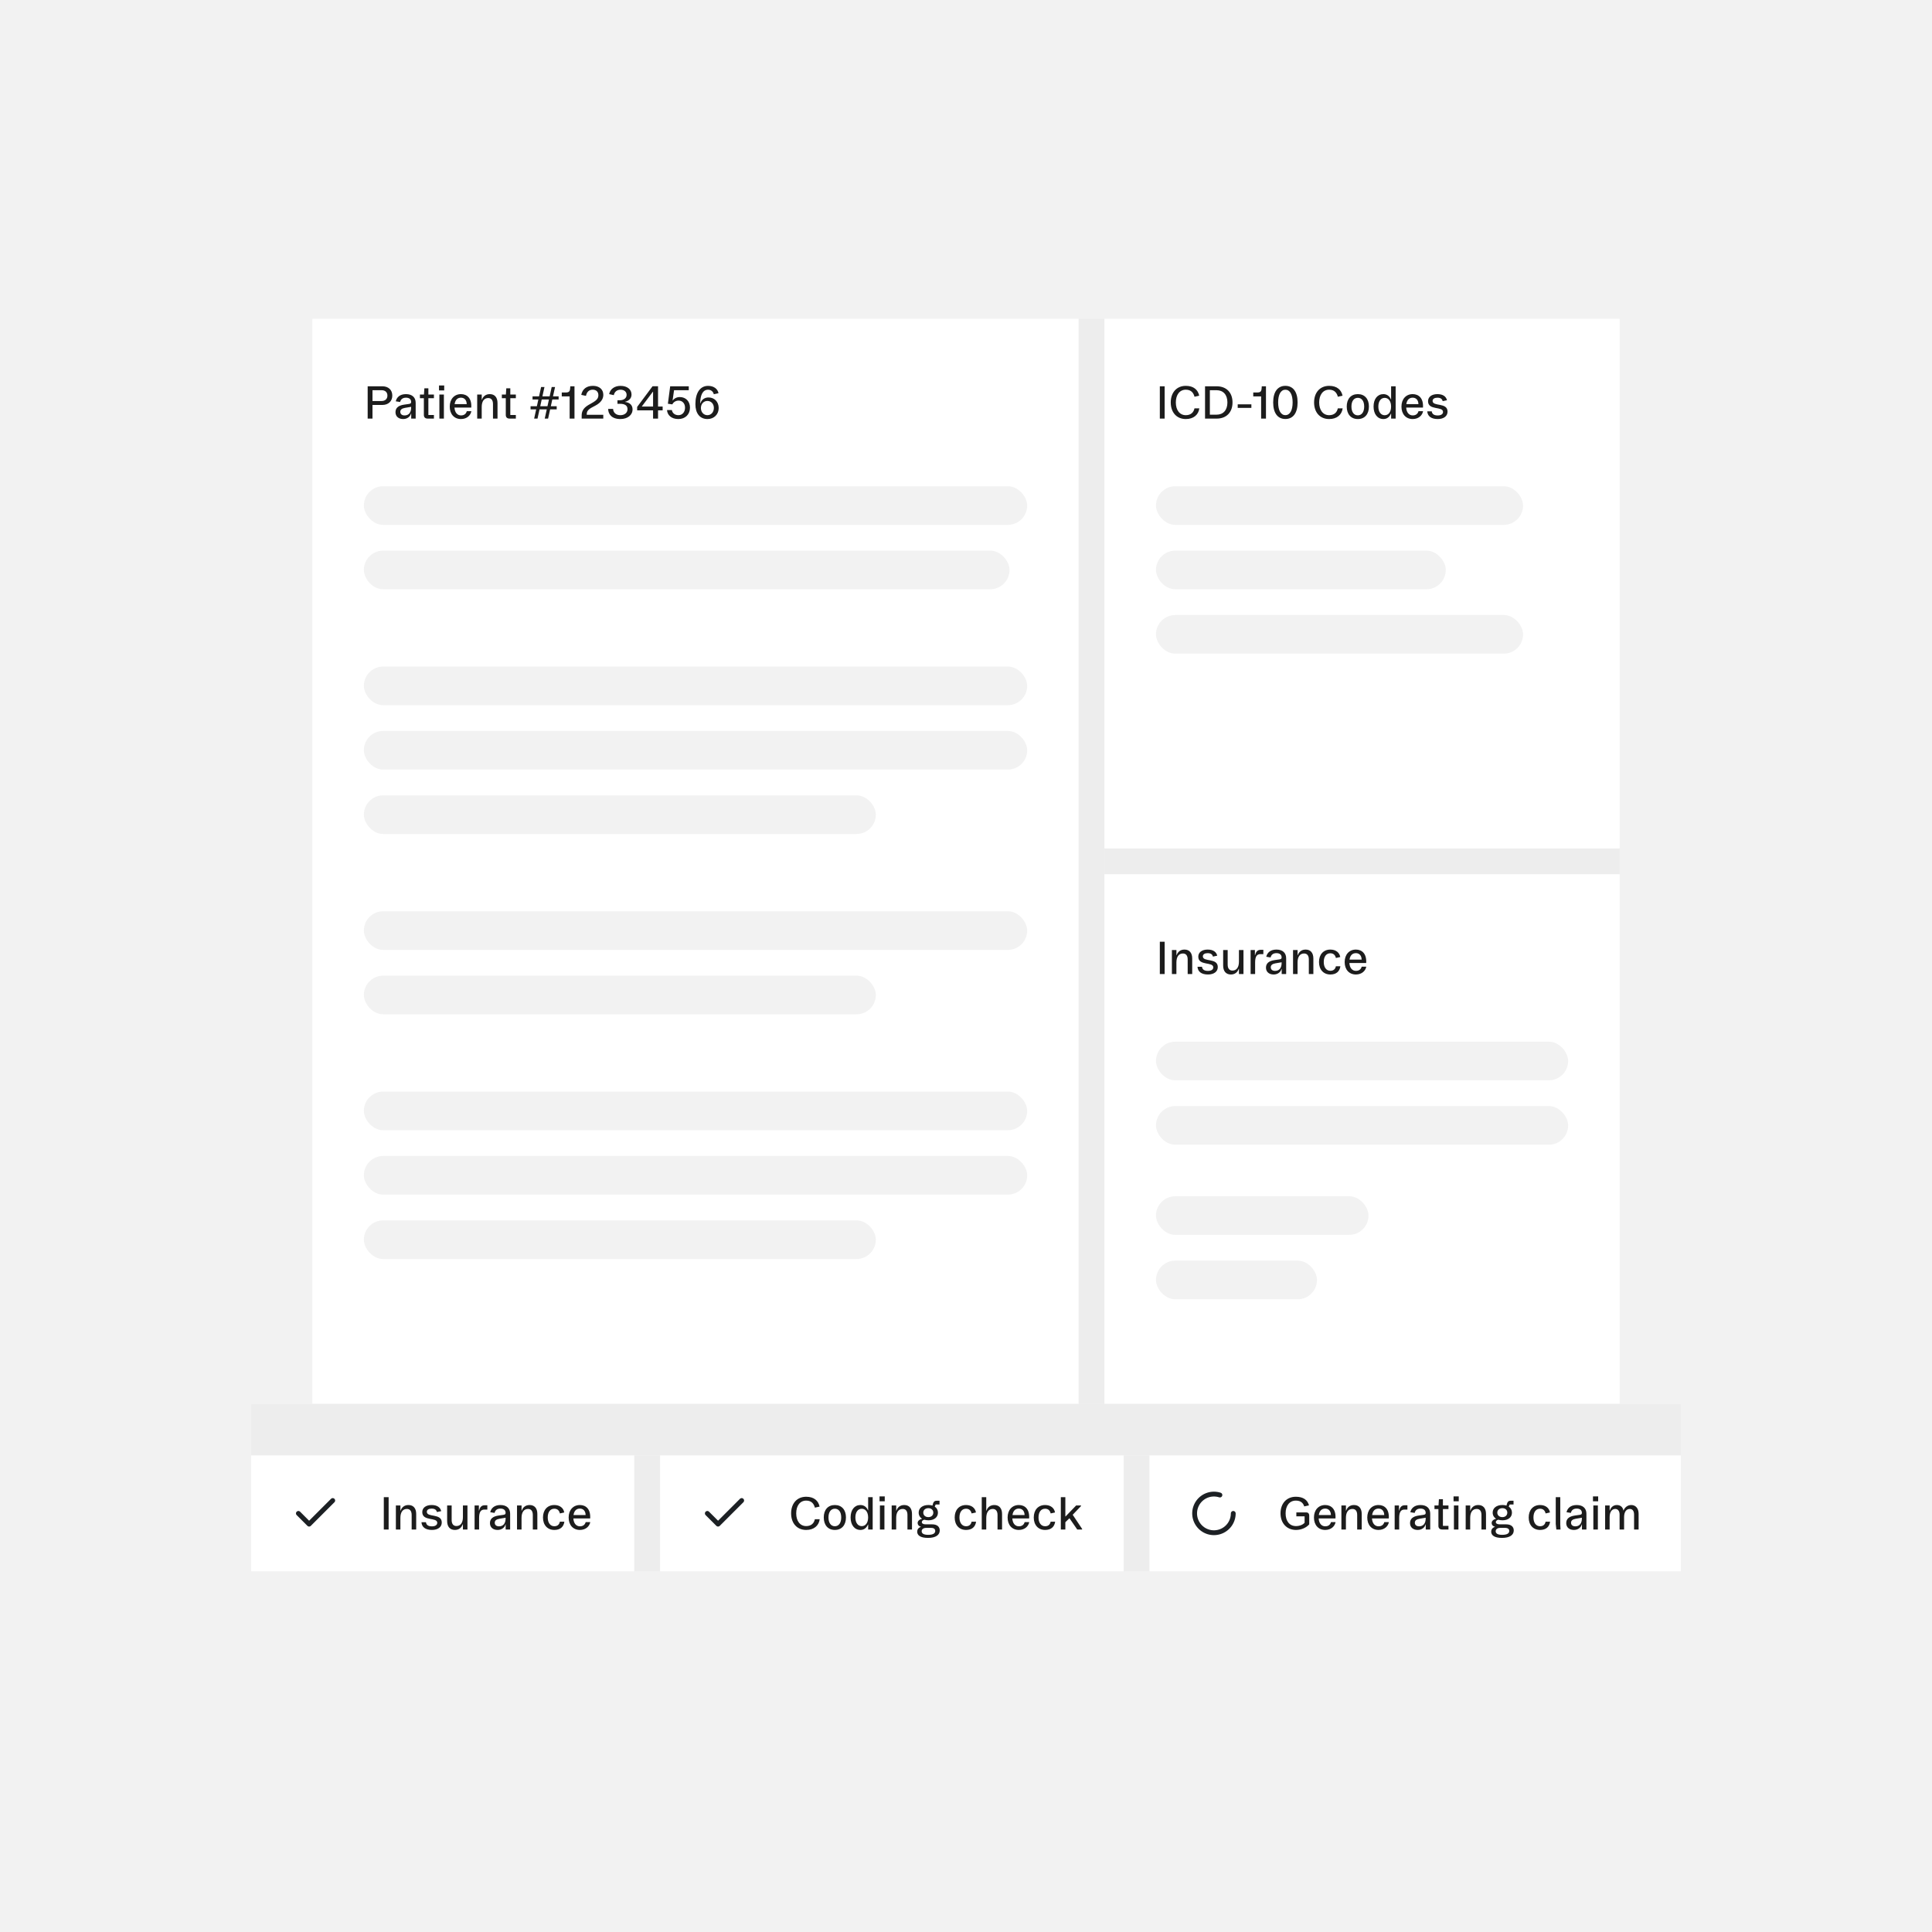 <svg width="600" height="600" viewBox="0 0 600 600" fill="none" xmlns="http://www.w3.org/2000/svg" xmlns:xlink="http://www.w3.org/1999/xlink">
<rect width="600" height="600" fill="#F2F2F2"/>
<rect width="238" height="337" transform="translate(97 99)" fill="white"/>
<path d="M114.183 130V119.965H118.722C120.636 119.965 121.832 121.093 121.832 122.856C121.832 124.586 120.636 125.762 118.722 125.762H115.68V130H114.183ZM115.68 124.538H118.503C119.617 124.538 120.314 123.896 120.314 122.856C120.314 121.79 119.617 121.182 118.503 121.182H115.68V124.538ZM125.209 130.137C123.753 130.137 122.823 129.303 122.823 128.018C122.823 126.65 123.76 125.919 125.489 125.666L126.966 125.454C127.465 125.379 127.684 125.249 127.684 124.853C127.684 123.978 127.089 123.506 126.077 123.506C125.018 123.506 124.443 124.039 124.266 124.846L122.912 124.634C123.186 123.39 124.184 122.398 126.077 122.398C128.019 122.398 129.092 123.438 129.092 125.105V130H127.704V128.407H127.649C127.424 129.351 126.515 130.137 125.209 130.137ZM125.646 129.016C126.979 129.016 127.684 128.065 127.684 126.589V126.343L125.756 126.671C124.792 126.842 124.313 127.231 124.313 127.895C124.313 128.612 124.84 129.016 125.646 129.016ZM132.831 130C132.018 130 131.635 129.569 131.635 128.865V123.656H130.411V122.535H131.662L131.792 120.594H133.036V122.535H134.759V123.656H133.036V128.879H134.759V130H132.831ZM136.454 130V122.535H137.855V130H136.454ZM136.338 119.712H137.951V121.243H136.338V119.712ZM143.167 130.137C141.041 130.137 139.674 128.605 139.674 126.274C139.674 123.957 141.075 122.398 143.16 122.398C145.026 122.398 146.537 123.649 146.359 126.568H141.144C141.226 128.12 142.053 129.009 143.167 129.009C144.097 129.009 144.726 128.564 144.965 127.703H146.387C146.168 128.975 145.006 130.137 143.167 130.137ZM141.185 125.509H144.944C144.924 124.285 144.247 123.506 143.167 123.506C142.196 123.506 141.396 124.06 141.185 125.509ZM148.198 130V122.535H149.606V124.162H149.661C150.01 123.137 150.803 122.398 152.108 122.398C153.605 122.398 154.508 123.39 154.508 125.167V130H153.1V125.468C153.1 124.292 152.587 123.615 151.63 123.615C150.331 123.615 149.6 124.627 149.6 126.411V130H148.198ZM158.274 130C157.461 130 157.078 129.569 157.078 128.865V123.656H155.854V122.535H157.105L157.235 120.594H158.479V122.535H160.202V123.656H158.479V128.879H160.202V130H158.274ZM169.171 130L169.8 127.143H167.558L166.929 130H165.883L166.512 127.143H164.769V126.165H166.73L167.188 124.06H165.384V123.082H167.407L168.043 120.197H169.089L168.453 123.082H170.695L171.331 120.197H172.377L171.741 123.082H173.484V124.06H171.522L171.064 126.165H172.89V127.143H170.846L170.217 130H169.171ZM167.776 126.165H170.019L170.477 124.06H168.234L167.776 126.165ZM176.909 130V123.103H174.462V121.893H175.583C176.725 121.893 176.991 121.585 177.066 120.56L177.107 119.965H178.413V130H176.909ZM180.642 130V129.043C180.642 126.814 182.241 126.049 183.813 125.167C185.427 124.271 185.83 123.643 185.83 122.713C185.83 121.667 185.146 121.024 184.066 121.024C182.945 121.024 182.207 121.722 181.981 122.945L180.512 122.631C180.895 120.771 182.2 119.828 184.155 119.828C186.076 119.828 187.368 120.901 187.368 122.631C187.368 123.882 186.616 125.064 184.894 125.967C183.212 126.855 182.234 127.313 182.221 128.564L182.214 128.811H187.354V130H180.642ZM192.659 130.137C189.986 130.137 188.886 128.633 188.865 126.985H190.403C190.444 127.977 191.148 128.94 192.659 128.94C193.999 128.94 194.881 128.154 194.881 127.081C194.881 125.946 194.061 125.406 192.543 125.406H191.757V124.306H192.475C193.719 124.306 194.601 123.663 194.601 122.624C194.601 121.694 193.89 121.031 192.714 121.031C191.641 121.031 190.841 121.646 190.622 122.72L189.173 122.398C189.494 120.806 190.868 119.835 192.714 119.835C194.799 119.835 196.125 120.936 196.125 122.528C196.125 123.581 195.489 124.422 194.143 124.771V124.825C195.646 125.017 196.446 125.871 196.446 127.136C196.446 128.906 194.888 130.137 192.659 130.137ZM202.817 130V127.443H197.875V126.37L202.653 119.958H204.362V126.254H205.791V127.443H204.362V130H202.817ZM199.352 126.254H202.817V121.66H202.749L199.352 126.186V126.254ZM210.665 130.137C208.519 130.137 207.247 128.927 207.145 127.341H208.655C208.799 128.277 209.585 128.94 210.692 128.94C211.909 128.94 212.743 127.977 212.743 126.596C212.743 125.311 211.93 124.408 210.747 124.408C209.899 124.408 209.113 124.887 208.806 125.584L207.418 125.386L208.129 119.965H213.905V121.182H209.332L208.881 124.36H208.942C209.366 123.745 210.18 123.308 211.103 123.308C212.989 123.308 214.281 124.647 214.281 126.582C214.281 128.694 212.839 130.137 210.665 130.137ZM219.723 130.137C217.31 130.137 215.963 128.339 215.963 125.529C215.963 122.084 217.357 119.835 219.907 119.835C221.65 119.835 222.888 120.751 223.134 122.118L221.678 122.433C221.507 121.708 220.905 121.031 219.907 121.031C218.13 121.031 217.474 122.918 217.453 125.235H217.528C217.904 124.032 218.923 123.431 220.03 123.431C221.869 123.431 223.195 124.784 223.195 126.726C223.195 128.694 221.732 130.137 219.723 130.137ZM217.672 126.712C217.672 127.97 218.513 128.94 219.688 128.94C220.864 128.94 221.691 127.97 221.698 126.705C221.705 125.454 220.878 124.518 219.688 124.518C218.513 124.518 217.672 125.461 217.672 126.712Z" fill="#1C1C1C"/>
<rect x="113" y="151" width="206" height="12" rx="6" fill="#F2F2F2"/>
<rect x="113" y="171" width="200.516" height="12" rx="6" fill="#F2F2F2"/>
<rect x="113" y="207" width="206" height="12" rx="6" fill="#F2F2F2"/>
<rect x="113" y="227" width="206" height="12" rx="6" fill="#F2F2F2"/>
<rect x="113" y="247" width="159" height="12" rx="6" fill="#F2F2F2"/>
<rect x="113" y="283" width="206" height="12" rx="6" fill="#F2F2F2"/>
<rect x="113" y="303" width="159" height="12" rx="6" fill="#F2F2F2"/>
<rect x="113" y="339" width="206" height="12" rx="6" fill="#F2F2F2"/>
<rect x="113" y="359" width="206" height="12" rx="6" fill="#F2F2F2"/>
<rect x="113" y="379" width="159" height="12" rx="6" fill="#F2F2F2"/>
<path d="M343 436L335 436L335 99L343 99L343 436Z" fill="#F2F2F2"/>
<path d="M343 436L335 436L335 99L343 99L343 436Z" fill="url(#pattern0_10809_10306)"/>
<rect width="160" height="164.5" transform="translate(343 99)" fill="white"/>
<path d="M360.196 130V119.965H361.693V130H360.196ZM368.27 119.828C370.717 119.828 372.057 121.093 372.426 122.891L370.963 123.212C370.689 122.139 370.013 121.024 368.27 121.024C366.342 121.024 365.166 122.617 365.166 124.982C365.166 127.341 366.342 128.94 368.27 128.94C369.876 128.94 370.71 128.018 370.956 126.814H372.46C372.2 128.817 370.662 130.137 368.27 130.137C365.385 130.137 363.587 128.045 363.587 124.982C363.587 121.934 365.385 119.828 368.27 119.828ZM374.237 130V119.965H377.847C380.868 119.965 382.769 121.899 382.769 124.982C382.769 128.065 380.868 130 377.847 130H374.237ZM375.734 128.783H377.819C379.884 128.783 381.183 127.368 381.183 124.982C381.183 122.597 379.884 121.182 377.819 121.182H375.734V128.783ZM384.382 126.678V125.563H388.627V126.678H384.382ZM391.655 130V123.103H389.208V121.893H390.329C391.471 121.893 391.737 121.585 391.812 120.56L391.854 119.965H393.159V130H391.655ZM399.188 130.123C396.782 130.123 395.395 128.243 395.395 124.976C395.395 121.708 396.782 119.828 399.188 119.828C401.595 119.828 402.982 121.708 402.982 124.976C402.982 128.243 401.595 130.123 399.188 130.123ZM399.188 128.927C400.61 128.927 401.438 127.43 401.438 124.976C401.438 122.535 400.61 121.031 399.188 121.031C397.76 121.031 396.939 122.528 396.939 124.976C396.939 127.43 397.76 128.927 399.188 128.927ZM412.785 119.828C415.232 119.828 416.572 121.093 416.941 122.891L415.479 123.212C415.205 122.139 414.528 121.024 412.785 121.024C410.857 121.024 409.682 122.617 409.682 124.982C409.682 127.341 410.857 128.94 412.785 128.94C414.392 128.94 415.226 128.018 415.472 126.814H416.976C416.716 128.817 415.178 130.137 412.785 130.137C409.9 130.137 408.103 128.045 408.103 124.982C408.103 121.934 409.9 119.828 412.785 119.828ZM421.686 130.137C419.553 130.137 418.24 128.633 418.24 126.247C418.24 123.882 419.553 122.398 421.686 122.398C423.818 122.398 425.131 123.882 425.131 126.247C425.131 128.633 423.818 130.137 421.686 130.137ZM421.686 128.988C422.909 128.988 423.661 127.936 423.661 126.247C423.661 124.586 422.909 123.547 421.686 123.547C420.455 123.547 419.703 124.586 419.703 126.247C419.703 127.936 420.455 128.988 421.686 128.988ZM429.629 130.137C427.804 130.137 426.573 128.612 426.573 126.254C426.573 123.902 427.797 122.398 429.622 122.398C430.723 122.398 431.563 123.021 431.967 124.046H432.021V119.965H433.43V130H432.028V128.462H431.967C431.509 129.528 430.729 130.137 429.629 130.137ZM428.057 126.254C428.057 127.888 428.836 128.954 430.032 128.954C431.242 128.954 432.015 127.895 432.015 126.254C432.015 124.62 431.242 123.561 430.032 123.561C428.829 123.561 428.057 124.62 428.057 126.254ZM438.728 130.137C436.602 130.137 435.234 128.605 435.234 126.274C435.234 123.957 436.636 122.398 438.721 122.398C440.587 122.398 442.098 123.649 441.92 126.568H436.704C436.786 128.12 437.613 129.009 438.728 129.009C439.657 129.009 440.286 128.564 440.525 127.703H441.947C441.729 128.975 440.566 130.137 438.728 130.137ZM436.745 125.509H440.505C440.484 124.285 439.808 123.506 438.728 123.506C437.757 123.506 436.957 124.06 436.745 125.509ZM446.493 130.137C444.429 130.137 443.342 129.221 443.246 127.744H444.641C444.743 128.592 445.358 129.022 446.493 129.022C447.478 129.022 448.147 128.64 448.147 127.922C448.147 126.097 443.492 127.546 443.492 124.606C443.492 123.253 444.634 122.398 446.397 122.398C448.127 122.398 449.111 123.137 449.371 124.299L448.038 124.579C447.867 123.896 447.396 123.513 446.391 123.513C445.502 123.513 444.907 123.868 444.907 124.511C444.907 126.35 449.549 124.88 449.549 127.826C449.549 129.255 448.346 130.137 446.493 130.137Z" fill="#1C1C1C"/>
<rect x="359" y="151" width="114" height="12" rx="6" fill="#F2F2F2"/>
<rect x="359" y="171" width="90" height="12" rx="6" fill="#F2F2F2"/>
<rect x="359" y="191" width="114" height="12" rx="6" fill="#F2F2F2"/>
<path d="M343 263.5H503V271.5H343V263.5Z" fill="#F2F2F2"/>
<path d="M343 263.5H503V271.5H343V263.5Z" fill="url(#pattern1_10809_10306)"/>
<rect width="160" height="164.5" transform="translate(343 271.5)" fill="white"/>
<path d="M360.196 302.5V292.465H361.693V302.5H360.196ZM363.942 302.5V295.035H365.351V296.662H365.405C365.754 295.637 366.547 294.898 367.853 294.898C369.35 294.898 370.252 295.89 370.252 297.667V302.5H368.844V297.968C368.844 296.792 368.331 296.115 367.374 296.115C366.075 296.115 365.344 297.127 365.344 298.911V302.5H363.942ZM375.14 302.637C373.075 302.637 371.988 301.721 371.893 300.244H373.287C373.39 301.092 374.005 301.522 375.14 301.522C376.124 301.522 376.794 301.14 376.794 300.422C376.794 298.597 372.139 300.046 372.139 297.106C372.139 295.753 373.28 294.898 375.044 294.898C376.773 294.898 377.758 295.637 378.018 296.799L376.685 297.079C376.514 296.396 376.042 296.013 375.037 296.013C374.148 296.013 373.554 296.368 373.554 297.011C373.554 298.85 378.195 297.38 378.195 300.326C378.195 301.755 376.992 302.637 375.14 302.637ZM386.173 295.035V302.5H384.765V300.873H384.703C384.354 301.892 383.562 302.637 382.263 302.637C380.766 302.637 379.863 301.646 379.863 299.868V295.035H381.265V299.567C381.265 300.743 381.784 301.42 382.741 301.42C384.033 301.42 384.765 300.408 384.765 298.624V295.035H386.173ZM388.388 302.5V295.035H389.721V296.621H389.782C390.104 295.315 390.732 294.974 391.573 294.974H392.346V296.313H391.416C390.309 296.313 389.789 297.093 389.789 298.904V302.5H388.388ZM395.545 302.637C394.089 302.637 393.159 301.803 393.159 300.518C393.159 299.15 394.096 298.419 395.825 298.166L397.302 297.954C397.801 297.879 398.02 297.749 398.02 297.353C398.02 296.478 397.425 296.006 396.413 296.006C395.354 296.006 394.779 296.539 394.602 297.346L393.248 297.134C393.521 295.89 394.52 294.898 396.413 294.898C398.354 294.898 399.428 295.938 399.428 297.605V302.5H398.04V300.907H397.985C397.76 301.851 396.851 302.637 395.545 302.637ZM395.982 301.516C397.315 301.516 398.02 300.565 398.02 299.089V298.843L396.092 299.171C395.128 299.342 394.649 299.731 394.649 300.395C394.649 301.112 395.176 301.516 395.982 301.516ZM401.567 302.5V295.035H402.976V296.662H403.03C403.379 295.637 404.172 294.898 405.478 294.898C406.975 294.898 407.877 295.89 407.877 297.667V302.5H406.469V297.968C406.469 296.792 405.956 296.115 404.999 296.115C403.7 296.115 402.969 297.127 402.969 298.911V302.5H401.567ZM413.147 294.898C414.891 294.898 415.998 295.842 416.23 297.209L414.877 297.51C414.665 296.573 414.084 296.047 413.147 296.047C411.903 296.047 411.104 297.045 411.104 298.768C411.104 300.415 411.903 301.488 413.154 301.488C414.022 301.488 414.679 301.064 414.87 300.08H416.271C416.039 301.714 414.966 302.637 413.154 302.637C411.015 302.637 409.627 301.112 409.627 298.768C409.627 296.416 411.015 294.898 413.147 294.898ZM421.091 302.637C418.965 302.637 417.598 301.105 417.598 298.774C417.598 296.457 418.999 294.898 421.084 294.898C422.95 294.898 424.461 296.149 424.283 299.068H419.067C419.149 300.62 419.977 301.509 421.091 301.509C422.021 301.509 422.649 301.064 422.889 300.203H424.311C424.092 301.475 422.93 302.637 421.091 302.637ZM419.108 298.009H422.868C422.848 296.785 422.171 296.006 421.091 296.006C420.12 296.006 419.32 296.56 419.108 298.009Z" fill="#1C1C1C"/>
<rect x="359" y="323.5" width="128" height="12" rx="6" fill="#F2F2F2"/>
<rect x="359" y="343.5" width="128" height="12" rx="6" fill="#F2F2F2"/>
<rect x="359" y="371.5" width="66" height="12" rx="6" fill="#F2F2F2"/>
<rect x="359" y="391.5" width="50" height="12" rx="6" fill="#F2F2F2"/>
<path d="M78 436H522V452H78V436Z" fill="#F2F2F2"/>
<path d="M78 436H522V452H78V436Z" fill="url(#pattern2_10809_10306)"/>
<rect width="119" height="36" transform="translate(78 452)" fill="white"/>
<path d="M103.333 466L95.999 473.333L92.666 470" stroke="#1C2024" stroke-width="1.5" stroke-linecap="round" stroke-linejoin="round"/>
<path d="M119.196 475V464.965H120.693V475H119.196ZM122.942 475V467.535H124.351V469.162H124.405C124.754 468.137 125.547 467.398 126.853 467.398C128.35 467.398 129.252 468.39 129.252 470.167V475H127.844V470.468C127.844 469.292 127.331 468.615 126.374 468.615C125.075 468.615 124.344 469.627 124.344 471.411V475H122.942ZM134.14 475.137C132.075 475.137 130.988 474.221 130.893 472.744H132.287C132.39 473.592 133.005 474.022 134.14 474.022C135.124 474.022 135.794 473.64 135.794 472.922C135.794 471.097 131.139 472.546 131.139 469.606C131.139 468.253 132.28 467.398 134.044 467.398C135.773 467.398 136.758 468.137 137.018 469.299L135.685 469.579C135.514 468.896 135.042 468.513 134.037 468.513C133.148 468.513 132.554 468.868 132.554 469.511C132.554 471.35 137.195 469.88 137.195 472.826C137.195 474.255 135.992 475.137 134.14 475.137ZM145.173 467.535V475H143.765V473.373H143.703C143.354 474.392 142.562 475.137 141.263 475.137C139.766 475.137 138.863 474.146 138.863 472.368V467.535H140.265V472.067C140.265 473.243 140.784 473.92 141.741 473.92C143.033 473.92 143.765 472.908 143.765 471.124V467.535H145.173ZM147.388 475V467.535H148.721V469.121H148.782C149.104 467.815 149.732 467.474 150.573 467.474H151.346V468.813H150.416C149.309 468.813 148.789 469.593 148.789 471.404V475H147.388ZM154.545 475.137C153.089 475.137 152.159 474.303 152.159 473.018C152.159 471.65 153.096 470.919 154.825 470.666L156.302 470.454C156.801 470.379 157.02 470.249 157.02 469.853C157.02 468.978 156.425 468.506 155.413 468.506C154.354 468.506 153.779 469.039 153.602 469.846L152.248 469.634C152.521 468.39 153.52 467.398 155.413 467.398C157.354 467.398 158.428 468.438 158.428 470.105V475H157.04V473.407H156.985C156.76 474.351 155.851 475.137 154.545 475.137ZM154.982 474.016C156.315 474.016 157.02 473.065 157.02 471.589V471.343L155.092 471.671C154.128 471.842 153.649 472.231 153.649 472.895C153.649 473.612 154.176 474.016 154.982 474.016ZM160.567 475V467.535H161.976V469.162H162.03C162.379 468.137 163.172 467.398 164.478 467.398C165.975 467.398 166.877 468.39 166.877 470.167V475H165.469V470.468C165.469 469.292 164.956 468.615 163.999 468.615C162.7 468.615 161.969 469.627 161.969 471.411V475H160.567ZM172.147 467.398C173.891 467.398 174.998 468.342 175.23 469.709L173.877 470.01C173.665 469.073 173.084 468.547 172.147 468.547C170.903 468.547 170.104 469.545 170.104 471.268C170.104 472.915 170.903 473.988 172.154 473.988C173.022 473.988 173.679 473.564 173.87 472.58H175.271C175.039 474.214 173.966 475.137 172.154 475.137C170.015 475.137 168.627 473.612 168.627 471.268C168.627 468.916 170.015 467.398 172.147 467.398ZM180.091 475.137C177.965 475.137 176.598 473.605 176.598 471.274C176.598 468.957 177.999 467.398 180.084 467.398C181.95 467.398 183.461 468.649 183.283 471.568H178.067C178.149 473.12 178.977 474.009 180.091 474.009C181.021 474.009 181.649 473.564 181.889 472.703H183.311C183.092 473.975 181.93 475.137 180.091 475.137ZM178.108 470.509H181.868C181.848 469.285 181.171 468.506 180.091 468.506C179.12 468.506 178.32 469.06 178.108 470.509Z" fill="#1C1C1C"/>
<path d="M205 488L197 488L197 452L205 452L205 488Z" fill="#F2F2F2"/>
<path d="M205 488L197 488L197 452L205 452L205 488Z" fill="url(#pattern3_10809_10306)"/>
<rect width="144" height="36" transform="translate(205 452)" fill="white"/>
<path d="M230.333 466L222.999 473.333L219.666 470" stroke="#1C2024" stroke-width="1.5" stroke-linecap="round" stroke-linejoin="round"/>
<path d="M250.373 464.828C252.82 464.828 254.16 466.093 254.529 467.891L253.066 468.212C252.793 467.139 252.116 466.024 250.373 466.024C248.445 466.024 247.27 467.617 247.27 469.982C247.27 472.341 248.445 473.94 250.373 473.94C251.979 473.94 252.813 473.018 253.06 471.814H254.563C254.304 473.817 252.766 475.137 250.373 475.137C247.488 475.137 245.69 473.045 245.69 469.982C245.69 466.934 247.488 464.828 250.373 464.828ZM259.273 475.137C257.141 475.137 255.828 473.633 255.828 471.247C255.828 468.882 257.141 467.398 259.273 467.398C261.406 467.398 262.719 468.882 262.719 471.247C262.719 473.633 261.406 475.137 259.273 475.137ZM259.273 473.988C260.497 473.988 261.249 472.936 261.249 471.247C261.249 469.586 260.497 468.547 259.273 468.547C258.043 468.547 257.291 469.586 257.291 471.247C257.291 472.936 258.043 473.988 259.273 473.988ZM267.217 475.137C265.392 475.137 264.161 473.612 264.161 471.254C264.161 468.902 265.385 467.398 267.21 467.398C268.311 467.398 269.151 468.021 269.555 469.046H269.609V464.965H271.018V475H269.616V473.462H269.555C269.097 474.528 268.317 475.137 267.217 475.137ZM265.645 471.254C265.645 472.888 266.424 473.954 267.62 473.954C268.83 473.954 269.603 472.895 269.603 471.254C269.603 469.62 268.83 468.561 267.62 468.561C266.417 468.561 265.645 469.62 265.645 471.254ZM273.267 475V467.535H274.668V475H273.267ZM273.15 464.712H274.764V466.243H273.15V464.712ZM276.917 475V467.535H278.325V469.162H278.38C278.729 468.137 279.521 467.398 280.827 467.398C282.324 467.398 283.227 468.39 283.227 470.167V475H281.818V470.468C281.818 469.292 281.306 468.615 280.349 468.615C279.05 468.615 278.318 469.627 278.318 471.411V475H276.917ZM288.203 477.611C285.742 477.611 284.84 476.743 284.84 475.663C284.84 475.068 285.168 474.453 285.975 474.2V474.139C285.229 473.906 284.983 473.455 284.983 472.977C284.983 472.396 285.462 471.896 286.323 471.685V471.63C285.783 471.315 285.298 470.659 285.298 469.764C285.298 468.314 286.521 467.392 288.34 467.392C288.805 467.392 289.222 467.453 289.591 467.569L289.755 466.968C289.919 466.373 290.274 466.059 290.91 466.059H291.778V467.228H290.575L290.295 467.897C290.924 468.308 291.286 468.95 291.286 469.764C291.286 471.22 290.104 472.143 288.34 472.143C287.875 472.143 287.396 472.067 287.034 471.958C286.446 472.129 286.275 472.464 286.275 472.717C286.275 473.113 286.727 473.394 287.424 473.394H289.454C291.095 473.394 291.847 474.193 291.847 475.301C291.847 476.688 290.609 477.611 288.203 477.611ZM288.23 476.654C289.803 476.654 290.445 476.189 290.445 475.451C290.445 474.87 290.035 474.501 289.174 474.501H287.615C286.672 474.501 286.234 475.007 286.234 475.526C286.234 476.217 286.822 476.654 288.23 476.654ZM288.319 471.158C289.222 471.158 289.844 470.591 289.844 469.764C289.844 468.943 289.222 468.376 288.319 468.376C287.39 468.376 286.733 468.943 286.733 469.764C286.733 470.591 287.39 471.158 288.319 471.158ZM300.009 467.398C301.752 467.398 302.859 468.342 303.092 469.709L301.738 470.01C301.526 469.073 300.945 468.547 300.009 468.547C298.765 468.547 297.965 469.545 297.965 471.268C297.965 472.915 298.765 473.988 300.016 473.988C300.884 473.988 301.54 473.564 301.731 472.58H303.133C302.9 474.214 301.827 475.137 300.016 475.137C297.876 475.137 296.488 473.612 296.488 471.268C296.488 468.916 297.876 467.398 300.009 467.398ZM304.89 475V464.965H306.291V469.162H306.346C306.715 468.021 307.617 467.398 308.8 467.398C310.276 467.398 311.199 468.39 311.199 470.167V475H309.791V470.475C309.791 469.299 309.258 468.615 308.314 468.615C307.036 468.615 306.291 469.654 306.291 471.514V475H304.89ZM316.415 475.137C314.289 475.137 312.922 473.605 312.922 471.274C312.922 468.957 314.323 467.398 316.408 467.398C318.274 467.398 319.785 468.649 319.607 471.568H314.392C314.474 473.12 315.301 474.009 316.415 474.009C317.345 474.009 317.974 473.564 318.213 472.703H319.635C319.416 473.975 318.254 475.137 316.415 475.137ZM314.433 470.509H318.192C318.172 469.285 317.495 468.506 316.415 468.506C315.444 468.506 314.645 469.06 314.433 470.509ZM324.563 467.398C326.307 467.398 327.414 468.342 327.646 469.709L326.293 470.01C326.081 469.073 325.5 468.547 324.563 468.547C323.319 468.547 322.52 469.545 322.52 471.268C322.52 472.915 323.319 473.988 324.57 473.988C325.438 473.988 326.095 473.564 326.286 472.58H327.688C327.455 474.214 326.382 475.137 324.57 475.137C322.431 475.137 321.043 473.612 321.043 471.268C321.043 468.916 322.431 467.398 324.563 467.398ZM335.713 467.727L333.136 470.427L336.062 474.809V475H334.544L332.151 471.534H332.09L330.853 472.737V475H329.451V464.965H330.853V470.946H330.921L334.209 467.535H335.713V467.727Z" fill="#1C1C1C"/>
<path d="M357 488L349 488L349 452L357 452L357 488Z" fill="#F2F2F2"/>
<path d="M357 488L349 488L349 452L357 452L357 488Z" fill="url(#pattern4_10809_10306)"/>
<rect width="165" height="36" transform="translate(357 452)" fill="white"/>
<path d="M383 470C383 471.267 382.599 472.502 381.854 473.527C381.109 474.552 380.059 475.315 378.854 475.706C377.649 476.098 376.351 476.098 375.146 475.706C373.941 475.315 372.891 474.552 372.146 473.527C371.401 472.502 371 471.267 371 470C371 468.733 371.401 467.498 372.146 466.473C372.891 465.448 373.941 464.685 375.146 464.294C376.351 463.902 377.649 463.902 378.854 464.294" stroke="#1C2024" stroke-width="1.5" stroke-linecap="round" stroke-linejoin="round"/>
<path d="M402.476 475.137C399.618 475.137 397.677 473.038 397.677 469.982C397.677 466.934 399.543 464.828 402.441 464.828C404.779 464.828 406.078 465.854 406.522 467.508L405.039 467.829C404.738 466.879 404.068 466.024 402.441 466.024C400.466 466.024 399.256 467.617 399.256 469.982C399.256 472.396 400.473 473.94 402.476 473.94C403.706 473.94 404.67 473.455 405.155 472.908V470.912H402.592V469.695H405.688C406.256 469.695 406.591 470.085 406.591 470.659V473.4C405.764 474.357 404.246 475.137 402.476 475.137ZM411.554 475.137C409.428 475.137 408.061 473.605 408.061 471.274C408.061 468.957 409.462 467.398 411.547 467.398C413.413 467.398 414.924 468.649 414.746 471.568H409.53C409.612 473.12 410.439 474.009 411.554 474.009C412.483 474.009 413.112 473.564 413.352 472.703H414.773C414.555 473.975 413.393 475.137 411.554 475.137ZM409.571 470.509H413.331C413.311 469.285 412.634 468.506 411.554 468.506C410.583 468.506 409.783 469.06 409.571 470.509ZM416.585 475V467.535H417.993V469.162H418.048C418.396 468.137 419.189 467.398 420.495 467.398C421.992 467.398 422.895 468.39 422.895 470.167V475H421.486V470.468C421.486 469.292 420.974 468.615 420.017 468.615C418.718 468.615 417.986 469.627 417.986 471.411V475H416.585ZM428.11 475.137C425.984 475.137 424.617 473.605 424.617 471.274C424.617 468.957 426.019 467.398 428.104 467.398C429.97 467.398 431.48 468.649 431.303 471.568H426.087C426.169 473.12 426.996 474.009 428.11 474.009C429.04 474.009 429.669 473.564 429.908 472.703H431.33C431.111 473.975 429.949 475.137 428.11 475.137ZM426.128 470.509H429.888C429.867 469.285 429.19 468.506 428.11 468.506C427.14 468.506 426.34 469.06 426.128 470.509ZM433.128 475V467.535H434.461V469.121H434.522C434.844 467.815 435.473 467.474 436.313 467.474H437.086V468.813H436.156C435.049 468.813 434.529 469.593 434.529 471.404V475H433.128ZM440.285 475.137C438.829 475.137 437.899 474.303 437.899 473.018C437.899 471.65 438.836 470.919 440.565 470.666L442.042 470.454C442.541 470.379 442.76 470.249 442.76 469.853C442.76 468.978 442.165 468.506 441.153 468.506C440.094 468.506 439.52 469.039 439.342 469.846L437.988 469.634C438.262 468.39 439.26 467.398 441.153 467.398C443.095 467.398 444.168 468.438 444.168 470.105V475H442.78V473.407H442.726C442.5 474.351 441.591 475.137 440.285 475.137ZM440.723 474.016C442.056 474.016 442.76 473.065 442.76 471.589V471.343L440.832 471.671C439.868 471.842 439.39 472.231 439.39 472.895C439.39 473.612 439.916 474.016 440.723 474.016ZM447.907 475C447.094 475 446.711 474.569 446.711 473.865V468.656H445.487V467.535H446.738L446.868 465.594H448.112V467.535H449.835V468.656H448.112V473.879H449.835V475H447.907ZM451.53 475V467.535H452.932V475H451.53ZM451.414 464.712H453.027V466.243H451.414V464.712ZM455.181 475V467.535H456.589V469.162H456.644C456.992 468.137 457.785 467.398 459.091 467.398C460.588 467.398 461.49 468.39 461.49 470.167V475H460.082V470.468C460.082 469.292 459.569 468.615 458.612 468.615C457.313 468.615 456.582 469.627 456.582 471.411V475H455.181ZM466.467 477.611C464.006 477.611 463.104 476.743 463.104 475.663C463.104 475.068 463.432 474.453 464.238 474.2V474.139C463.493 473.906 463.247 473.455 463.247 472.977C463.247 472.396 463.726 471.896 464.587 471.685V471.63C464.047 471.315 463.562 470.659 463.562 469.764C463.562 468.314 464.785 467.392 466.604 467.392C467.068 467.392 467.485 467.453 467.854 467.569L468.019 466.968C468.183 466.373 468.538 466.059 469.174 466.059H470.042V467.228H468.839L468.559 467.897C469.188 468.308 469.55 468.95 469.55 469.764C469.55 471.22 468.367 472.143 466.604 472.143C466.139 472.143 465.66 472.067 465.298 471.958C464.71 472.129 464.539 472.464 464.539 472.717C464.539 473.113 464.99 473.394 465.688 473.394H467.718C469.358 473.394 470.11 474.193 470.11 475.301C470.11 476.688 468.873 477.611 466.467 477.611ZM466.494 476.654C468.066 476.654 468.709 476.189 468.709 475.451C468.709 474.87 468.299 474.501 467.438 474.501H465.879C464.936 474.501 464.498 475.007 464.498 475.526C464.498 476.217 465.086 476.654 466.494 476.654ZM466.583 471.158C467.485 471.158 468.107 470.591 468.107 469.764C468.107 468.943 467.485 468.376 466.583 468.376C465.653 468.376 464.997 468.943 464.997 469.764C464.997 470.591 465.653 471.158 466.583 471.158ZM478.272 467.398C480.016 467.398 481.123 468.342 481.355 469.709L480.002 470.01C479.79 469.073 479.209 468.547 478.272 468.547C477.028 468.547 476.229 469.545 476.229 471.268C476.229 472.915 477.028 473.988 478.279 473.988C479.147 473.988 479.804 473.564 479.995 472.58H481.396C481.164 474.214 480.091 475.137 478.279 475.137C476.14 475.137 474.752 473.612 474.752 471.268C474.752 468.916 476.14 467.398 478.272 467.398ZM483.153 464.965H484.555V473.455L484.63 475H483.338L483.153 473.298V464.965ZM488.793 475.137C487.337 475.137 486.407 474.303 486.407 473.018C486.407 471.65 487.344 470.919 489.073 470.666L490.55 470.454C491.049 470.379 491.268 470.249 491.268 469.853C491.268 468.978 490.673 468.506 489.661 468.506C488.602 468.506 488.027 469.039 487.85 469.846L486.496 469.634C486.77 468.39 487.768 467.398 489.661 467.398C491.603 467.398 492.676 468.438 492.676 470.105V475H491.288V473.407H491.233C491.008 474.351 490.099 475.137 488.793 475.137ZM489.23 474.016C490.563 474.016 491.268 473.065 491.268 471.589V471.343L489.34 471.671C488.376 471.842 487.897 472.231 487.897 472.895C487.897 473.612 488.424 474.016 489.23 474.016ZM494.829 475V467.535H496.23V475H494.829ZM494.713 464.712H496.326V466.243H494.713V464.712ZM506.601 467.398C507.947 467.398 508.884 468.424 508.884 470.092V475H507.476V470.352C507.476 469.278 506.997 468.615 506.17 468.615C505.035 468.615 504.379 469.565 504.379 471.145V475H502.978V470.352C502.978 469.271 502.458 468.615 501.651 468.615C500.53 468.615 499.888 469.593 499.888 471.145V475H498.486V467.535H499.888V469.087H499.956C500.264 468.164 500.954 467.398 502.157 467.398C503.278 467.398 504.017 468.123 504.153 469.087H504.208C504.598 468.123 505.459 467.398 506.601 467.398Z" fill="#1C1C1C"/>
<defs>
<pattern id="pattern0_10809_10306" patternUnits="userSpaceOnUse" patternTransform="matrix(-7.331 -7.01369e-07 2.02695e-07 -10.15 343 436.806)" preserveAspectRatio="none" viewBox="0 -0.586 5.328 7.378" width="1" height="1">
<use xlink:href="#pattern0_10809_10306_inner" transform="translate(-10.656 -14.755)"/>
<use xlink:href="#pattern0_10809_10306_inner" transform="translate(-5.328 -14.755)"/>
<use xlink:href="#pattern0_10809_10306_inner" transform="translate(0 -14.755)"/>
<use xlink:href="#pattern0_10809_10306_inner" transform="translate(-10.656 -7.378)"/>
<use xlink:href="#pattern0_10809_10306_inner" transform="translate(-5.328 -7.378)"/>
<use xlink:href="#pattern0_10809_10306_inner" transform="translate(0 -7.378)"/>
<use xlink:href="#pattern0_10809_10306_inner" transform="translate(-10.656 0)"/>
<use xlink:href="#pattern0_10809_10306_inner" transform="translate(-5.328 0)"/>
<g id="pattern0_10809_10306_inner">
<line x1="0.405" y1="-0.293" x2="11.062" y2="14.462" stroke="#E5E5E5"/>
</g>
</pattern><pattern id="pattern1_10809_10306" patternUnits="userSpaceOnUse" patternTransform="matrix(7.331 0 0 10.15 343 262.694)" preserveAspectRatio="none" viewBox="0 -0.586 5.328 7.378" width="1" height="1">
<use xlink:href="#pattern1_10809_10306_inner" transform="translate(-10.656 -14.755)"/>
<use xlink:href="#pattern1_10809_10306_inner" transform="translate(-5.328 -14.755)"/>
<use xlink:href="#pattern1_10809_10306_inner" transform="translate(0 -14.755)"/>
<use xlink:href="#pattern1_10809_10306_inner" transform="translate(-10.656 -7.378)"/>
<use xlink:href="#pattern1_10809_10306_inner" transform="translate(-5.328 -7.378)"/>
<use xlink:href="#pattern1_10809_10306_inner" transform="translate(0 -7.378)"/>
<use xlink:href="#pattern1_10809_10306_inner" transform="translate(-10.656 0)"/>
<use xlink:href="#pattern1_10809_10306_inner" transform="translate(-5.328 0)"/>
<g id="pattern1_10809_10306_inner">
<line x1="0.405" y1="-0.293" x2="11.062" y2="14.462" stroke="#E5E5E5"/>
</g>
</pattern><pattern id="pattern2_10809_10306" patternUnits="userSpaceOnUse" patternTransform="matrix(7.331 0 0 10.15 78 435.194)" preserveAspectRatio="none" viewBox="0 -0.586 5.328 7.378" width="1" height="1">
<use xlink:href="#pattern2_10809_10306_inner" transform="translate(-10.656 -14.755)"/>
<use xlink:href="#pattern2_10809_10306_inner" transform="translate(-5.328 -14.755)"/>
<use xlink:href="#pattern2_10809_10306_inner" transform="translate(0 -14.755)"/>
<use xlink:href="#pattern2_10809_10306_inner" transform="translate(-10.656 -7.378)"/>
<use xlink:href="#pattern2_10809_10306_inner" transform="translate(-5.328 -7.378)"/>
<use xlink:href="#pattern2_10809_10306_inner" transform="translate(0 -7.378)"/>
<use xlink:href="#pattern2_10809_10306_inner" transform="translate(-10.656 0)"/>
<use xlink:href="#pattern2_10809_10306_inner" transform="translate(-5.328 0)"/>
<g id="pattern2_10809_10306_inner">
<line x1="0.405" y1="-0.293" x2="11.062" y2="14.462" stroke="#E5E5E5"/>
</g>
</pattern><pattern id="pattern3_10809_10306" patternUnits="userSpaceOnUse" patternTransform="matrix(-7.331 -7.01369e-07 2.02695e-07 -10.15 205 488.806)" preserveAspectRatio="none" viewBox="0 -0.586 5.328 7.378" width="1" height="1">
<use xlink:href="#pattern3_10809_10306_inner" transform="translate(-10.656 -14.755)"/>
<use xlink:href="#pattern3_10809_10306_inner" transform="translate(-5.328 -14.755)"/>
<use xlink:href="#pattern3_10809_10306_inner" transform="translate(0 -14.755)"/>
<use xlink:href="#pattern3_10809_10306_inner" transform="translate(-10.656 -7.378)"/>
<use xlink:href="#pattern3_10809_10306_inner" transform="translate(-5.328 -7.378)"/>
<use xlink:href="#pattern3_10809_10306_inner" transform="translate(0 -7.378)"/>
<use xlink:href="#pattern3_10809_10306_inner" transform="translate(-10.656 0)"/>
<use xlink:href="#pattern3_10809_10306_inner" transform="translate(-5.328 0)"/>
<g id="pattern3_10809_10306_inner">
<line x1="0.405" y1="-0.293" x2="11.062" y2="14.462" stroke="#E5E5E5"/>
</g>
</pattern><pattern id="pattern4_10809_10306" patternUnits="userSpaceOnUse" patternTransform="matrix(-7.331 -7.01369e-07 2.02695e-07 -10.15 357 488.806)" preserveAspectRatio="none" viewBox="0 -0.586 5.328 7.378" width="1" height="1">
<use xlink:href="#pattern4_10809_10306_inner" transform="translate(-10.656 -14.755)"/>
<use xlink:href="#pattern4_10809_10306_inner" transform="translate(-5.328 -14.755)"/>
<use xlink:href="#pattern4_10809_10306_inner" transform="translate(0 -14.755)"/>
<use xlink:href="#pattern4_10809_10306_inner" transform="translate(-10.656 -7.378)"/>
<use xlink:href="#pattern4_10809_10306_inner" transform="translate(-5.328 -7.378)"/>
<use xlink:href="#pattern4_10809_10306_inner" transform="translate(0 -7.378)"/>
<use xlink:href="#pattern4_10809_10306_inner" transform="translate(-10.656 0)"/>
<use xlink:href="#pattern4_10809_10306_inner" transform="translate(-5.328 0)"/>
<g id="pattern4_10809_10306_inner">
<line x1="0.405" y1="-0.293" x2="11.062" y2="14.462" stroke="#E5E5E5"/>
</g>
</pattern></defs>
</svg>
